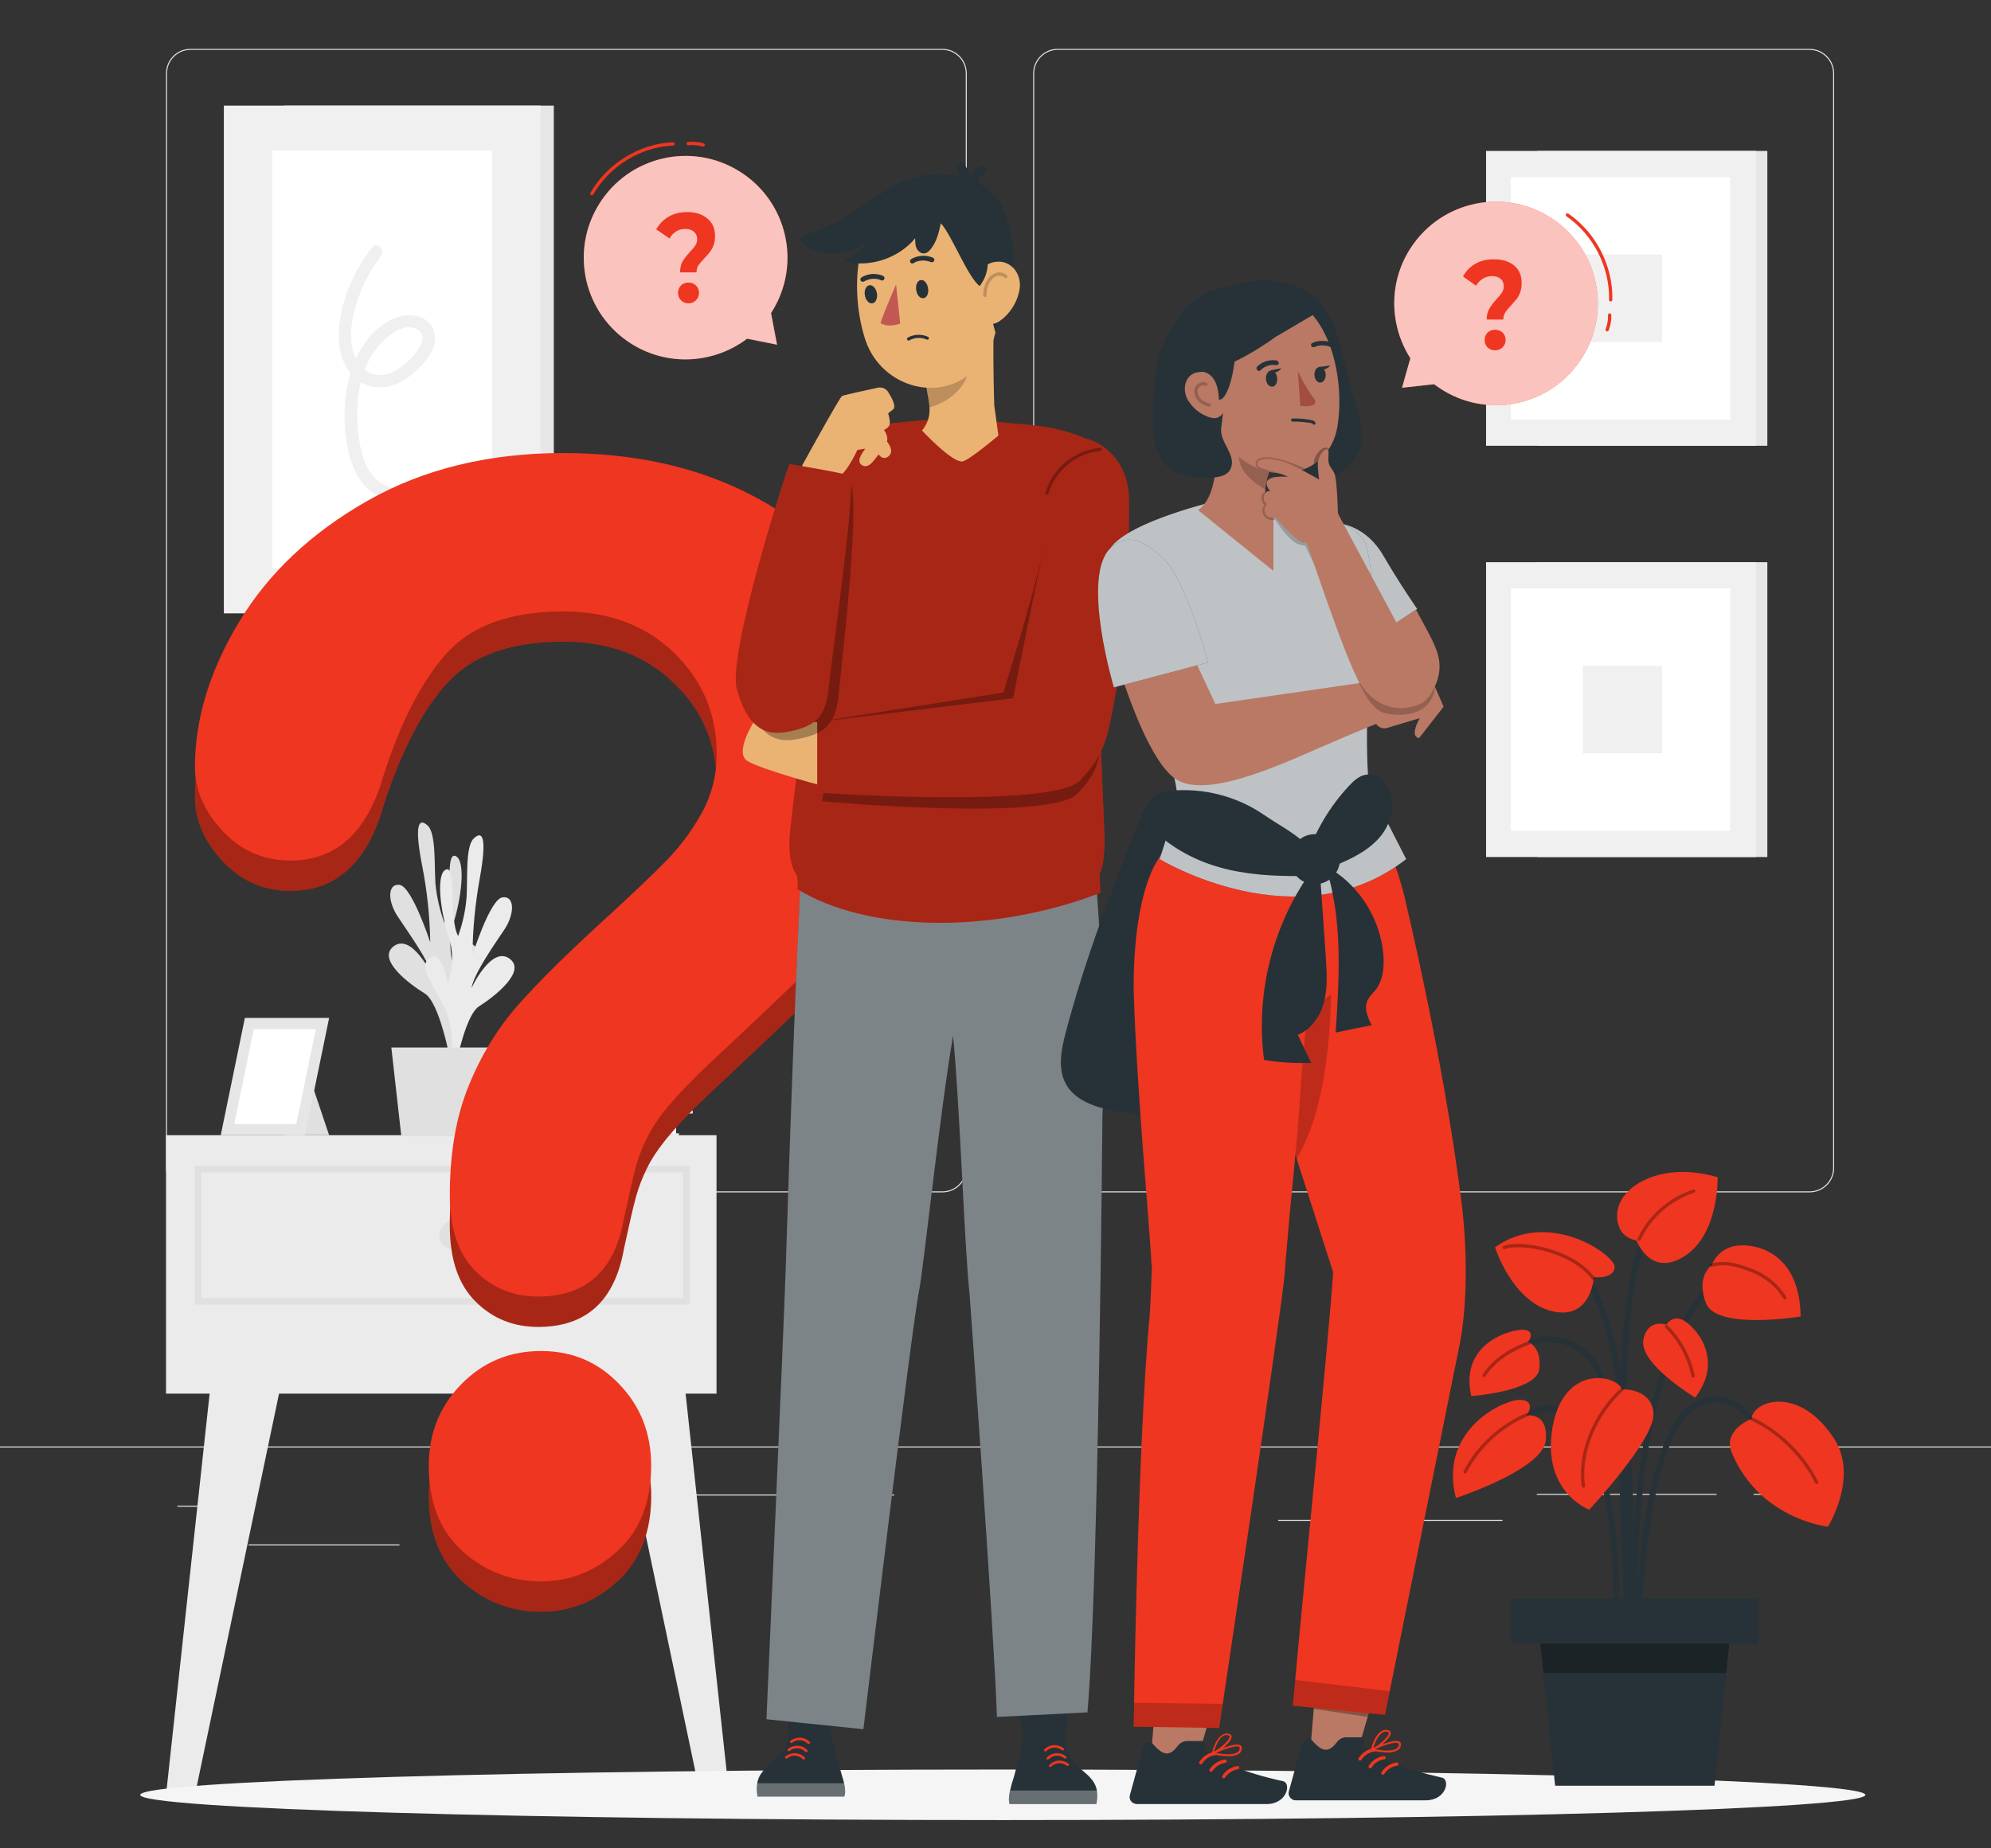 <svg width="602" height="559" viewBox="0 0 602 559" fill="none" xmlns="http://www.w3.org/2000/svg">
<rect x="0" y="0" width="602" height="559" fill="#333333" stroke="none"/>
<g clip-path="url(#clip0_457_10385)">
<path fill-rule="evenodd" clip-rule="evenodd" d="M547.147 360.615H319.746C315.72 360.615 312.386 357.346 312.386 353.258V22.197C312.386 18.11 315.72 14.777 319.746 14.777H547.147C551.236 14.777 554.57 18.11 554.57 22.197V353.258C554.57 357.346 551.236 360.615 547.147 360.615ZM319.746 15.092C315.908 15.092 312.7 18.299 312.7 22.197V353.258C312.7 357.157 315.908 360.301 319.746 360.301H547.147C551.047 360.301 554.255 357.157 554.255 353.258V22.197C554.255 18.299 551.047 15.092 547.147 15.092H319.746Z" fill="#E0E0E0"/>
<path fill-rule="evenodd" clip-rule="evenodd" d="M284.959 360.615H57.558C53.469 360.615 50.198 357.346 50.198 353.258V22.197C50.198 18.11 53.469 14.777 57.558 14.777H284.959C289.048 14.777 292.319 18.11 292.319 22.197V353.258C292.319 357.346 289.048 360.615 284.959 360.615ZM57.558 15.092C53.658 15.092 50.513 18.299 50.513 22.197V353.258C50.513 357.157 53.658 360.301 57.558 360.301H284.959C288.859 360.301 292.005 357.157 292.005 353.258V22.197C292.005 18.299 288.859 15.092 284.959 15.092H57.558Z" fill="#E0E0E0"/>
<path d="M617.726 437.769H-11.323V437.455H617.726V437.769Z" fill="#E0E0E0"/>
<path d="M53.657 455.375H73.913V455.689H53.657V455.375Z" fill="#E0E0E0"/>
<path d="M202.994 451.98H270.365V452.295H202.994V451.98Z" fill="#E0E0E0"/>
<path d="M75.171 467.07H120.777V467.385H75.171V467.07Z" fill="#E0E0E0"/>
<path d="M464.679 451.791H519.029V452.105H464.679V451.791Z" fill="#E0E0E0"/>
<path d="M530.226 451.791H538.214V452.105H530.226V451.791Z" fill="#E0E0E0"/>
<path d="M386.487 459.65H454.299V459.965H386.487V459.65Z" fill="#E0E0E0"/>
<path d="M167.452 185.496H85.928V31.944H167.452V185.496Z" fill="#E6E6E6"/>
<path d="M163.427 185.496H67.686V31.944H163.427V185.496Z" fill="#F0F0F0"/>
<path d="M148.833 45.588V171.85H82.279V45.588H148.833Z" fill="white"/>
<path d="M112.537 74.828C109.14 79.104 106.561 83.82 104.736 88.913C102.975 94.069 101.843 99.917 102.723 105.324C103.478 109.978 106.183 114.505 110.649 116.328C115.493 118.341 120.525 116.454 124.363 113.373C127.948 110.543 132.54 105.576 131.345 100.609C130.087 95.389 123.859 94.383 119.582 96.144C109.769 100.105 105.114 111.424 104.359 121.296C103.541 131.734 105.24 148.963 118.198 151.289C120.525 151.73 121.595 148.083 119.204 147.642C109.957 146.008 108.385 134.752 108.07 127.081C107.693 118.592 109.454 109.475 115.745 103.249C118.135 100.86 122.601 97.527 126.124 99.602C130.213 101.992 125.558 107.148 123.419 109.223C120.714 111.801 116.814 114.253 112.914 113.184C109.265 112.178 107.064 108.468 106.435 104.884C105.554 100.043 106.749 94.761 108.322 90.171C109.895 85.643 112.222 81.304 115.179 77.469C116.688 75.582 114.046 72.879 112.537 74.828Z" fill="#F0F0F0"/>
<path d="M534.376 134.814H464.866V45.65H534.376V134.814Z" fill="#E6E6E6"/>
<path d="M530.98 134.814H449.329V45.65H530.98V134.814Z" fill="#F0F0F0"/>
<path d="M523.116 53.572V126.89H456.814V53.572H523.116Z" fill="white"/>
<path d="M502.547 76.965V103.437H478.58V76.965H502.547Z" fill="#F0F0F0"/>
<path d="M534.376 259.191H464.866V170.027H534.376V259.191Z" fill="#E6E6E6"/>
<path d="M530.98 259.191H449.329V170.027H530.98V259.191Z" fill="#F0F0F0"/>
<path d="M523.116 177.949V251.267H456.814V177.949H523.116Z" fill="white"/>
<path d="M502.547 201.342V227.814H478.58V201.342H502.547Z" fill="#F0F0F0"/>
<path d="M216.645 421.484H50.198V343.324H216.645V421.484Z" fill="#EBEBEB"/>
<path d="M63.786 417.773L50.198 542.841H58.942L85.111 417.962L63.786 417.773Z" fill="#EBEBEB"/>
<path d="M206.895 417.773L220.482 542.841H211.738L185.507 417.962L206.895 417.773Z" fill="#EBEBEB"/>
<path d="M92.219 321.631L99.516 343.324H85.991L92.219 321.631Z" fill="#E0E0E0"/>
<path d="M66.742 343.323H92.219L99.516 307.859H74.039L66.742 343.323Z" fill="#E6E6E6"/>
<path d="M89.577 339.927L95.49 311.254H76.744L70.831 339.927H89.577Z" fill="white"/>
<path d="M138.58 320.058C135.875 313.519 136.127 306.162 139.209 299.874C144.556 289.939 146.128 287.486 142.543 285.411C138.957 283.336 137.573 293.397 137.573 293.397C135.875 288.87 135.749 283.902 137.07 279.249C139.461 271.955 140.97 260.134 137.699 258.876C134.428 257.619 137.07 273.653 134.365 279.123C132.981 275.288 132.038 271.263 131.66 267.176C131.283 261.328 131.849 252.085 129.333 249.696C126.754 247.306 125.118 248.941 127.634 261.769C129.144 269.44 129.962 277.174 130.088 284.971C130.088 284.971 124.552 268.119 120.841 267.616C117.129 267.113 117.129 272.584 120.337 277.3C123.483 282.079 129.647 290.567 130.654 294.906C130.654 294.906 124.552 282.204 119.142 286.103C113.67 290.064 123.86 297.673 128.389 300.44C132.981 303.206 136.127 320.624 136.127 320.624L138.58 320.058Z" fill="#E0E0E0"/>
<path d="M134.869 324.082C137.511 317.543 137.133 310.186 133.988 303.898C128.515 293.963 126.943 291.573 130.339 289.498C133.736 287.423 135.372 297.484 135.372 297.484C137.007 292.894 137.133 287.926 135.686 283.273C133.233 276.042 131.66 264.221 134.869 262.963C138.077 261.642 135.623 277.677 138.517 283.084C139.901 279.249 140.782 275.224 141.096 271.137C141.411 265.29 140.719 255.983 143.235 253.594C145.751 251.142 147.387 252.776 145.059 265.667C143.675 273.338 142.92 281.072 142.857 288.869C142.857 288.869 148.141 271.955 151.916 271.389C155.627 270.823 155.69 276.293 152.545 281.072C149.337 285.851 143.361 294.34 142.543 298.867C142.543 298.867 148.456 286.04 153.992 289.875C159.464 293.711 149.337 301.508 144.87 304.338C140.341 307.167 137.385 324.585 137.385 324.585L134.869 324.082Z" fill="#EBEBEB"/>
<path d="M155.816 316.789H118.324L121.344 343.639H152.796L155.816 316.789Z" fill="#E0E0E0"/>
<path d="M204.379 337.601V342.757H205.259V343.637H166.321C164.434 343.637 162.861 342.065 162.861 340.179C162.861 338.293 164.434 336.721 166.321 336.721H205.259V337.601H204.379Z" fill="#E0E0E0"/>
<path opacity="0.3" d="M204.378 337.601V342.757H205.258V343.637H185.569C183.682 343.637 182.109 342.065 182.109 340.179C182.109 338.293 183.682 336.721 185.569 336.721H205.258V337.601H204.378Z" fill="white"/>
<path d="M204.378 337.602V342.758H185.569C184.122 342.821 182.927 341.689 182.927 340.242C182.927 340.201 182.927 340.18 182.927 340.18C182.864 338.733 184.059 337.602 185.443 337.602C185.485 337.602 185.506 337.602 185.506 337.602H204.378Z" fill="white"/>
<path d="M208.592 330.685V335.904H209.41V336.721H170.472C168.585 336.721 167.075 335.212 167.075 333.326C167.075 331.376 168.585 329.867 170.472 329.867H209.41V330.685H208.592Z" fill="#E0E0E0"/>
<path d="M208.593 330.685V335.904H209.41V336.721H189.784C187.834 336.721 186.324 335.212 186.324 333.326C186.324 331.376 187.834 329.867 189.784 329.867H209.41V330.685H208.593Z" fill="#E6E6E6"/>
<path d="M208.593 330.686V335.905H189.785C188.338 335.905 187.143 334.71 187.143 333.326C187.143 331.88 188.275 330.686 189.722 330.686C189.722 330.686 189.743 330.686 189.785 330.686H208.593Z" fill="white"/>
<path d="M203.309 323.832V328.988H204.127V329.868H165.252C163.302 329.868 161.792 328.296 161.792 326.41C161.792 324.523 163.302 322.951 165.252 322.951H204.127V323.832H203.309Z" fill="#E0E0E0"/>
<path d="M203.309 323.832V328.988H204.126V329.868H184.563C182.676 329.868 181.166 328.296 181.166 326.41C181.166 324.523 182.676 322.951 184.563 322.951H204.252V323.832H203.309Z" fill="#E6E6E6"/>
<path d="M203.309 323.83V328.986H184.563C183.117 329.049 181.921 327.917 181.921 326.471C181.921 326.471 181.921 326.45 181.921 326.408C181.859 325.025 182.991 323.83 184.438 323.83C184.48 323.83 184.522 323.83 184.563 323.83H203.309Z" fill="white"/>
<path d="M207.586 393.564H59.886V353.572H207.586V393.564Z" stroke="#E0E0E0" stroke-width="2" stroke-miterlimit="10"/>
<path d="M141.347 373.569C141.347 375.958 139.46 377.845 137.07 377.845C134.679 377.845 132.792 375.958 132.792 373.569C132.792 371.242 134.679 369.293 137.07 369.293C139.46 369.293 141.347 371.242 141.347 373.569Z" fill="#E0E0E0"/>
<path d="M564.005 542.839C564.005 547.052 447.253 550.448 303.201 550.448C159.149 550.448 42.398 547.052 42.398 542.839C42.398 538.563 159.149 535.168 303.201 535.168C447.253 535.168 564.005 538.563 564.005 542.839Z" fill="#F5F5F5"/>
<path d="M163.616 487.444C154.516 487.444 146.569 484.384 139.775 478.264C133.023 472.101 129.647 463.508 129.647 452.483C129.647 442.716 132.919 434.478 139.461 427.771C146.003 421.106 154.055 417.773 163.616 417.773C173.01 417.773 180.894 421.106 187.268 427.771C193.685 434.478 196.893 442.716 196.893 452.483C196.893 463.34 193.538 471.892 186.828 478.138C180.118 484.342 172.381 487.444 163.616 487.444Z" fill="#EF3620"/>
<path d="M58.942 241.081C58.942 226.702 63.367 212.135 72.215 197.379C81.064 182.624 93.98 170.404 110.965 160.721C127.949 151.037 147.743 146.195 170.347 146.195C191.399 146.195 209.977 150.241 226.081 158.331C242.184 166.422 254.619 177.426 263.383 191.343C272.19 205.26 276.593 220.393 276.593 236.742C276.593 249.611 274.077 260.888 269.045 270.571C264.054 280.255 258.12 288.618 251.243 295.66C244.323 302.661 231.952 314.482 214.129 331.124C209.18 335.819 205.217 339.948 202.24 343.512C199.262 347.075 197.061 350.324 195.635 353.258C194.167 356.234 193.035 359.19 192.238 362.124C191.441 365.058 190.246 370.235 188.652 377.655C185.884 393.417 177.246 401.298 162.735 401.298C155.187 401.298 148.854 398.72 143.738 393.564C138.58 388.408 136.001 380.757 136.001 370.613C136.001 357.911 137.888 346.907 141.662 337.601C145.437 328.295 150.427 320.12 156.634 313.078C162.882 306.077 171.312 297.735 181.921 288.052C191.189 279.542 197.899 273.149 202.051 268.874C206.161 264.556 209.642 259.735 212.493 254.411C215.303 249.129 216.708 243.386 216.708 237.182C216.708 225.067 212.388 214.86 203.749 206.56C195.152 198.218 184.018 194.047 170.347 194.047C154.411 194.047 142.669 198.26 135.12 206.686C127.572 215.069 121.176 227.436 115.934 243.785C111.028 260.888 101.676 269.439 87.879 269.439C79.743 269.439 72.886 266.442 67.309 260.448C61.731 254.495 58.942 248.039 58.942 241.081Z" fill="#EF3620"/>
<g opacity="0.3">
<path d="M163.616 487.444C154.516 487.444 146.569 484.384 139.775 478.264C133.023 472.101 129.647 463.508 129.647 452.483C129.647 442.716 132.919 434.478 139.461 427.771C146.003 421.106 154.055 417.773 163.616 417.773C173.01 417.773 180.894 421.106 187.268 427.771C193.685 434.478 196.893 442.716 196.893 452.483C196.893 463.34 193.538 471.892 186.828 478.138C180.118 484.342 172.381 487.444 163.616 487.444Z" fill="black"/>
<path d="M58.942 241.081C58.942 226.702 63.367 212.135 72.215 197.379C81.064 182.624 93.98 170.404 110.965 160.721C127.949 151.037 147.743 146.195 170.347 146.195C191.399 146.195 209.977 150.241 226.081 158.331C242.184 166.422 254.619 177.426 263.383 191.343C272.19 205.26 276.593 220.393 276.593 236.742C276.593 249.611 274.077 260.888 269.045 270.571C264.054 280.255 258.12 288.618 251.243 295.66C244.323 302.661 231.952 314.482 214.129 331.124C209.18 335.819 205.217 339.948 202.24 343.512C199.262 347.075 197.061 350.324 195.635 353.258C194.167 356.234 193.035 359.19 192.238 362.124C191.441 365.058 190.246 370.235 188.652 377.655C185.884 393.417 177.246 401.298 162.735 401.298C155.187 401.298 148.854 398.72 143.738 393.564C138.58 388.408 136.001 380.757 136.001 370.613C136.001 357.911 137.888 346.907 141.662 337.601C145.437 328.295 150.427 320.12 156.634 313.078C162.882 306.077 171.312 297.735 181.921 288.052C191.189 279.542 197.899 273.149 202.051 268.874C206.161 264.556 209.642 259.735 212.493 254.411C215.303 249.129 216.708 243.386 216.708 237.182C216.708 225.067 212.388 214.86 203.749 206.56C195.152 198.218 184.018 194.047 170.347 194.047C154.411 194.047 142.669 198.26 135.12 206.686C127.572 215.069 121.176 227.436 115.934 243.785C111.028 260.888 101.676 269.439 87.879 269.439C79.743 269.439 72.886 266.442 67.309 260.448C61.731 254.495 58.942 248.039 58.942 241.081Z" fill="black"/>
</g>
<path d="M163.616 478.264C154.516 478.264 146.569 475.204 139.775 469.084C133.023 462.964 129.647 454.37 129.647 443.303C129.647 433.536 132.919 425.32 139.461 418.654C146.003 411.947 154.055 408.594 163.616 408.594C173.01 408.594 180.894 411.947 187.268 418.654C193.685 425.32 196.893 433.536 196.893 443.303C196.893 454.202 193.538 462.754 186.828 468.958C180.118 475.162 172.381 478.264 163.616 478.264Z" fill="#EF3620"/>
<path d="M58.942 231.901C58.942 217.523 63.367 202.955 72.215 188.2C81.064 173.444 93.98 161.224 110.965 151.541C127.949 141.857 147.743 137.016 170.347 137.016C191.399 137.016 209.977 141.061 226.081 149.151C242.184 157.284 254.619 168.309 263.383 182.226C272.19 196.143 276.593 211.256 276.593 227.562C276.593 240.432 274.077 251.708 269.045 261.392C264.054 271.075 258.12 279.438 251.243 286.481C244.323 293.523 231.952 305.365 214.129 322.008C209.18 326.703 205.217 330.811 202.24 334.332C199.262 337.895 197.061 341.165 195.635 344.141C194.167 347.076 193.035 350.01 192.238 352.944C191.441 355.921 190.246 361.119 188.652 368.538C185.884 384.258 177.246 392.118 162.735 392.118C155.187 392.118 148.854 389.54 143.738 384.384C138.58 379.27 136.001 371.641 136.001 361.496C136.001 348.794 137.888 337.79 141.662 328.484C145.437 319.178 150.427 311.004 156.634 303.961C162.882 296.919 171.312 288.556 181.921 278.872C191.189 270.404 197.899 264.012 202.051 259.694C206.161 255.376 209.642 250.576 212.493 245.294C215.303 240.012 216.708 234.269 216.708 228.065C216.708 215.951 212.388 205.722 203.749 197.38C195.152 189.08 184.018 184.93 170.347 184.93C154.411 184.93 142.669 189.122 135.12 197.506C127.572 205.89 121.176 218.256 115.934 234.605C111.028 251.708 101.676 260.26 87.879 260.26C79.743 260.26 72.886 257.283 67.309 251.331C61.731 245.336 58.942 238.86 58.942 231.901Z" fill="#EF3620"/>
<path d="M470.591 67.03C456.941 56.906 437.629 59.799 427.564 73.507C419.764 84.07 419.764 97.904 426.432 108.342L423.916 117.271L433.666 116.202C433.792 116.328 433.918 116.453 434.044 116.516C447.694 126.64 467.006 123.747 477.071 110.04C487.198 96.395 484.305 77.091 470.591 67.03Z" fill="#EF3620"/>
<path opacity="0.7" d="M470.591 67.03C456.941 56.906 437.629 59.799 427.564 73.507C419.764 84.07 419.764 97.904 426.432 108.342L423.916 117.271L433.666 116.202C433.792 116.328 433.918 116.453 434.044 116.516C447.694 126.64 467.006 123.747 477.071 110.04C487.198 96.395 484.305 77.091 470.591 67.03Z" fill="white"/>
<path d="M473.926 65.018C482.166 70.677 487.262 80.675 487.01 90.672" stroke="#EF3620" stroke-linecap="round" stroke-linejoin="round"/>
<path d="M486.695 95.264C486.758 96.773 486.507 98.282 485.94 99.728" stroke="#EF3620" stroke-linecap="round" stroke-linejoin="round"/>
<path d="M450.336 93.315C450.839 92.434 451.594 91.449 452.6 90.359C453.313 89.605 453.837 88.955 454.173 88.41C454.508 87.865 454.676 87.257 454.676 86.587C454.676 85.622 454.362 84.868 453.732 84.323C453.061 83.778 452.202 83.505 451.153 83.505C450.105 83.505 449.182 83.757 448.386 84.26C447.547 84.763 446.855 85.476 446.31 86.398L442.347 83.631C443.269 81.954 444.506 80.676 446.058 79.796C447.652 78.873 449.539 78.412 451.719 78.412C454.236 78.412 456.27 79.041 457.821 80.299C459.331 81.556 460.086 83.317 460.086 85.58C460.086 86.67 459.939 87.614 459.646 88.41C459.352 89.207 458.996 89.877 458.576 90.422C458.115 90.967 457.549 91.617 456.878 92.371C456.081 93.21 455.494 93.922 455.116 94.509C454.739 95.096 454.55 95.809 454.55 96.647H449.518C449.518 95.306 449.79 94.195 450.336 93.315ZM449.769 105.073C449.182 104.444 448.889 103.69 448.889 102.809C448.889 101.929 449.182 101.196 449.769 100.609C450.357 100.022 451.111 99.728 452.034 99.728C452.957 99.728 453.732 100.022 454.362 100.609C454.949 101.196 455.242 101.929 455.242 102.809C455.242 103.69 454.928 104.444 454.299 105.073C453.712 105.66 452.957 105.953 452.034 105.953C451.153 105.953 450.399 105.66 449.769 105.073Z" fill="#EF3620"/>
<path d="M181.166 61.685C172.171 76.084 176.574 95.074 191.042 104.066C202.176 110.982 216.015 109.913 225.891 102.431L234.95 104.254L233.126 94.634C233.251 94.508 233.377 94.382 233.44 94.194C242.435 79.794 238.032 60.804 223.564 51.813C209.159 42.821 190.161 47.222 181.166 61.685Z" fill="#EF3620"/>
<path opacity="0.7" d="M181.166 61.685C172.171 76.084 176.574 95.074 191.042 104.066C202.176 110.982 216.015 109.913 225.891 102.431L234.95 104.254L233.126 94.634C233.251 94.508 233.377 94.382 233.44 94.194C242.435 79.794 238.032 60.804 223.564 51.813C209.159 42.821 190.161 47.222 181.166 61.685Z" fill="white"/>
<path d="M178.965 58.542C183.934 49.864 193.496 43.954 203.498 43.514" stroke="#EF3620" stroke-linecap="round" stroke-linejoin="round"/>
<path d="M208.09 43.45C209.6 43.261 211.109 43.387 212.619 43.827" stroke="#EF3620" stroke-linecap="round" stroke-linejoin="round"/>
<path d="M206.391 79.039C206.936 78.159 207.691 77.195 208.656 76.147C209.411 75.35 209.956 74.68 210.291 74.135C210.627 73.632 210.795 73.045 210.795 72.374C210.795 71.41 210.48 70.655 209.851 70.11C209.18 69.523 208.299 69.23 207.209 69.23C206.203 69.23 205.28 69.481 204.441 69.984C203.644 70.488 202.973 71.2 202.428 72.122L198.402 69.356C199.367 67.721 200.625 66.442 202.177 65.52C203.77 64.598 205.636 64.137 207.775 64.137C210.333 64.137 212.367 64.787 213.877 66.086C215.429 67.344 216.204 69.104 216.204 71.368C216.204 72.416 216.058 73.338 215.764 74.135C215.471 74.931 215.093 75.623 214.632 76.21C214.212 76.755 213.667 77.383 212.996 78.096C212.158 78.976 211.549 79.689 211.172 80.234C210.795 80.821 210.606 81.533 210.606 82.372H205.636C205.636 81.03 205.888 79.919 206.391 79.039ZM205.888 90.798C205.301 90.211 205.007 89.477 205.007 88.597C205.007 87.717 205.301 86.962 205.888 86.333C206.475 85.746 207.23 85.453 208.153 85.453C209.075 85.453 209.83 85.746 210.417 86.333C211.046 86.962 211.361 87.717 211.361 88.597C211.361 89.477 211.046 90.211 210.417 90.798C209.83 91.427 209.075 91.741 208.153 91.741C207.23 91.741 206.475 91.427 205.888 90.798Z" fill="#EF3620"/>
<path d="M493.363 492.033C493.3 491.341 490.973 421.796 479.65 410.792C468.642 400.103 455.998 410.415 455.495 410.855L454.362 409.472C454.488 409.346 468.768 397.713 480.908 409.535C492.734 421.042 494.999 489.078 495.125 491.97L493.363 492.033Z" fill="#263238"/>
<path d="M494.307 505.678C494.244 504.86 486.57 422.237 516.764 387.59L518.085 388.722C488.394 422.802 496.005 504.672 496.068 505.489L494.307 505.678Z" fill="#263238"/>
<path d="M493.174 496.937L491.413 496.811C491.476 495.868 497.326 402.869 475.184 382.496L476.379 381.238C499.15 402.177 493.426 493.101 493.174 496.937Z" fill="#263238"/>
<path d="M496.068 496.874H494.307C494.307 494.296 495.062 434.057 512.172 424.248C515.946 422.047 519.72 421.67 523.243 423.179C533.622 427.455 538.718 445.879 538.969 446.633L537.208 447.136C537.208 446.948 532.113 428.775 522.551 424.814C519.532 423.556 516.323 423.871 513.052 425.757C496.823 435.063 496.068 496.245 496.068 496.874Z" fill="#263238"/>
<path d="M489.4 496.936L487.639 496.81C487.702 496.37 490.218 449.21 477.511 432.61C474.429 428.586 471.095 426.636 467.509 426.888C459.206 427.517 452.223 439.715 452.161 439.841L450.588 438.961C450.902 438.395 458.136 425.819 467.384 425.127C471.535 424.876 475.435 427.014 478.895 431.541C492.042 448.644 489.526 494.987 489.4 496.936Z" fill="#263238"/>
<path d="M492.231 503.351C491.853 498.76 483.864 391.11 497.892 372.184L499.339 373.19C485.689 391.676 493.866 502.093 493.992 503.225L492.231 503.351Z" fill="#263238"/>
<path d="M529.597 429.091C529.597 429.091 520.664 432.423 523.684 439.529C532.239 459.587 552.683 461.725 552.683 461.725C552.683 461.725 562.245 446.571 554.381 434.813C543.562 418.59 529.849 423.872 529.597 429.091Z" fill="#EF3620"/>
<path d="M490.47 420.162C490.47 420.162 499.403 419.785 499.969 427.456C500.472 435.19 480.531 456.569 480.531 456.569C480.531 456.569 466.315 451.413 469.334 432.172C472.416 412.868 488.268 415.383 490.47 420.162Z" fill="#EF3620"/>
<path d="M494.81 375.14C494.81 375.14 491.036 374.7 489.652 371.304C485.437 361.18 499.906 350.302 519.343 356.024C519.343 356.024 519.846 373.128 509.404 379.856C498.962 386.584 494.81 375.14 494.81 375.14Z" fill="#EF3620"/>
<path d="M461.596 428.084C461.596 428.084 464.679 423.809 459.961 423.368C455.243 422.928 434.799 432.109 440.209 453.048C440.209 453.048 466.44 444.496 467.383 435.693C468.264 426.953 461.596 428.084 461.596 428.084Z" fill="#EF3620"/>
<path d="M517.581 382.622C517.581 382.622 518.777 378.723 523.243 377.151C527.646 375.517 544.19 376.523 544.442 398.153C544.442 398.153 519.028 402.366 515.82 394.129C512.675 385.892 517.581 382.622 517.581 382.622Z" fill="#EF3620"/>
<path d="M503.868 400.606C503.868 400.606 505.566 397.65 508.838 399.222C512.109 400.794 521.733 410.729 512.549 422.677C512.549 422.677 495.502 412.427 496.886 405.196C498.144 398.594 503.868 400.606 503.868 400.606Z" fill="#EF3620"/>
<path d="M462.037 405.826C462.037 405.826 464.49 402.619 460.905 402.179C457.256 401.801 441.09 406.077 444.864 422.237C444.864 422.237 464.553 420.791 465.434 414.063C466.252 407.335 462.037 405.826 462.037 405.826Z" fill="#EF3620"/>
<path d="M518.399 540.072H470.214L464.993 490.271H523.621L518.399 540.072Z" fill="#263238"/>
<path d="M531.672 497.063H456.941V483.418H531.672V497.063Z" fill="#263238"/>
<path opacity="0.3" d="M478.769 449.464C477.259 438.963 482.606 427.268 490.469 420.162" stroke="black" stroke-linecap="round" stroke-linejoin="round"/>
<path opacity="0.3" d="M503.868 401.172C507.957 405.259 510.788 410.541 511.92 416.137" stroke="black" stroke-linecap="round" stroke-linejoin="round"/>
<path opacity="0.3" d="M529.597 429.09C537.711 432.737 545.386 440.345 549.286 448.331" stroke="black" stroke-linecap="round" stroke-linejoin="round"/>
<path opacity="0.3" d="M517.582 382.622C521.797 381.427 525.571 382.685 529.723 384.257C533.811 385.829 537.334 388.722 539.662 392.431" stroke="black" stroke-linecap="round" stroke-linejoin="round"/>
<path d="M481.915 386.269C481.915 386.269 487.891 386.96 488.205 383.313C488.583 379.666 468.516 365.456 452.035 377.214C452.035 377.214 457.13 393.5 469.145 396.518C481.223 399.473 481.915 386.269 481.915 386.269Z" fill="#EF3620"/>
<path opacity="0.3" d="M481.726 386.585C475.436 378.159 460.024 375.392 454.803 377.278" stroke="black" stroke-linecap="round" stroke-linejoin="round"/>
<path opacity="0.3" d="M462.225 406.139C457.067 408.025 451.657 411.295 448.764 415.948" stroke="black" stroke-linecap="round" stroke-linejoin="round"/>
<path opacity="0.3" d="M442.977 445.124C447.002 437.39 453.733 431.228 461.722 427.832" stroke="black" stroke-linecap="round" stroke-linejoin="round"/>
<path opacity="0.3" d="M495.628 374.762C498.773 367.908 504.938 362.563 512.109 360.236" stroke="black" stroke-linecap="round" stroke-linejoin="round"/>
<path opacity="0.3" d="M465.748 497.062L466.692 505.991H521.922L522.866 497.062H465.748Z" fill="black"/>
<path d="M304.9 492.914L309.807 528.881L321.57 529.447L325.344 494.8L304.9 492.914Z" fill="#263238"/>
<path d="M331.509 545.606H305.278C305.278 545.606 304.712 544.474 305.403 541.519C305.487 541.1 305.613 540.597 305.781 540.01C305.781 540.01 305.781 539.989 305.781 539.947C306.033 539.13 306.347 538.123 306.662 537.055C307.857 532.653 309.241 526.931 309.241 526.931C309.241 526.931 313.644 517.625 318.739 519.951C323.206 521.963 322.136 527.811 322.136 527.811C322.136 527.811 322.577 531.27 325.973 534.288C328.049 536.174 330.188 537.62 331.195 539.947C331.362 540.366 331.509 540.827 331.635 541.33C331.635 541.414 331.635 541.477 331.635 541.519C331.824 542.651 331.824 543.971 331.509 545.606Z" fill="#263238"/>
<path opacity="0.3" d="M305.403 541.519C304.712 544.475 305.278 545.606 305.278 545.606H331.509C331.824 543.972 331.824 542.651 331.635 541.519H305.403Z" fill="white"/>
<path d="M321.067 529.322C319.62 528.19 317.67 528.316 316.349 529.574C315.971 529.951 315.405 529.385 315.783 529.071C317.481 527.436 319.809 527.373 321.633 528.756C322.01 529.071 321.444 529.636 321.067 529.322Z" fill="#EF3620"/>
<path d="M321.822 531.774C320.375 530.579 318.425 530.767 317.104 532.025C316.726 532.402 316.16 531.836 316.538 531.522C318.173 529.887 320.563 529.824 322.388 531.208C322.765 531.522 322.199 532.088 321.822 531.774Z" fill="#EF3620"/>
<path d="M322.576 534.037C321.067 532.842 319.179 533.03 317.796 534.288C317.481 534.665 316.915 534.099 317.292 533.785C318.928 532.15 321.318 532.024 323.142 533.471C323.52 533.785 322.954 534.288 322.576 534.037Z" fill="#EF3620"/>
<path d="M255.708 490.65L250.801 526.618L239.038 527.246L235.264 492.537L255.708 490.65Z" fill="#263238"/>
<path d="M229.037 543.343H255.268C255.268 543.343 255.897 542.211 255.205 539.318C255.121 538.857 254.995 538.354 254.828 537.809C254.828 537.767 254.807 537.725 254.765 537.684C254.576 536.866 254.261 535.923 253.947 534.791C252.752 530.452 251.368 524.668 251.368 524.668C251.368 524.668 246.964 515.361 241.869 517.688C237.403 519.7 238.472 525.611 238.472 525.611C238.472 525.611 238.032 529.006 234.635 532.024C232.496 533.911 230.42 535.357 229.414 537.684C229.246 538.145 229.099 538.627 228.974 539.13C228.974 539.172 228.974 539.235 228.974 539.318C228.722 540.387 228.785 541.708 229.037 543.343Z" fill="#263238"/>
<path opacity="0.3" d="M255.205 539.318C255.897 542.211 255.268 543.343 255.268 543.343H229.037C228.785 541.708 228.722 540.387 228.974 539.318H255.205Z" fill="white"/>
<path d="M239.542 527.059C240.988 525.927 242.938 526.053 244.259 527.373C244.637 527.687 245.14 527.122 244.826 526.807C243.127 525.172 240.8 525.109 238.975 526.493C238.598 526.807 239.101 527.373 239.542 527.059Z" fill="#EF3620"/>
<path d="M238.787 529.51C240.234 528.378 242.184 528.504 243.505 529.824C243.883 530.139 244.449 529.573 244.071 529.258C242.436 527.623 240.045 527.561 238.221 528.944C237.844 529.258 238.41 529.824 238.787 529.51Z" fill="#EF3620"/>
<path d="M238.032 531.774C239.479 530.579 241.429 530.767 242.75 532.025C243.128 532.402 243.694 531.836 243.316 531.522C241.681 529.887 239.291 529.824 237.466 531.208C237.089 531.522 237.655 532.088 238.032 531.774Z" fill="#EF3620"/>
<path d="M330.629 256.8L276.027 260.007L242.688 254.285C242.688 254.285 240.423 292.39 237.592 382.874C236.963 402.618 231.742 519.952 231.742 519.952L261.056 522.97C261.056 522.97 275.65 401.235 277.852 390.608C279.173 384.257 284.205 336.217 288.168 313.266C290.118 332.445 291.691 378.598 293.137 391.048C293.137 391.048 300.434 490.901 301.441 519.26L328.804 517.877C332.201 479.017 333.334 337.286 333.334 337.286C335.221 307.607 330.629 256.8 330.629 256.8Z" fill="#263238"/>
<path opacity="0.4" d="M330.629 256.8L276.027 260.007L242.688 254.285C242.688 254.285 240.423 292.39 237.592 382.874C236.963 402.618 231.742 519.952 231.742 519.952L261.056 522.97C261.056 522.97 275.65 401.235 277.852 390.608C279.173 384.257 284.205 336.217 288.168 313.266C290.118 332.445 291.691 378.598 293.137 391.048C293.137 391.048 300.434 490.901 301.441 519.26L328.804 517.877C332.201 479.017 333.334 337.286 333.334 337.286C335.221 307.607 330.629 256.8 330.629 256.8Z" fill="white"/>
<path d="M264.515 128.59C269.548 128.276 282.569 125.572 301.315 127.584C311.065 128.653 318.991 128.402 328.993 132.992L333.963 252.903C334.025 262.838 332.453 264.222 332.453 264.222C332.453 264.222 332.704 269.818 332.767 270.006C299.868 282.708 261.936 281.891 240.989 268.812C241.492 268.938 240.989 264.787 240.989 264.787C240.989 264.787 237.844 261.581 238.913 251.394C242.562 217.376 250.425 162.608 256.023 132.049C256.212 131.294 263.761 128.653 264.515 128.59Z" fill="#EF3620"/>
<path opacity="0.3" d="M264.515 128.59C269.548 128.276 282.569 125.572 301.315 127.584C311.065 128.653 318.991 128.402 328.993 132.992L333.963 252.903C334.025 262.838 332.453 264.222 332.453 264.222C332.453 264.222 332.704 269.818 332.767 270.006C299.868 282.708 261.936 281.891 240.989 268.812C241.492 268.938 240.989 264.787 240.989 264.787C240.989 264.787 237.844 261.581 238.913 251.394C242.562 217.376 250.425 162.608 256.023 132.049C256.212 131.294 263.761 128.653 264.515 128.59Z" fill="black"/>
<path opacity="0.3" d="M325.407 139.531C324.086 139.531 318.865 151.793 315.468 166.632C312.072 181.472 303.391 209.453 303.391 209.453L251.557 217.628L248.601 242.339C248.601 242.339 317.733 248.627 325.785 240.013C333.837 231.336 331.635 229.638 334.592 214.232C337.171 200.525 338.555 166.066 338.177 156.886C337.548 143.807 327.232 139.594 325.407 139.531Z" fill="black"/>
<path d="M228.345 217.627C228.345 217.627 221.677 227.688 226.08 230.203C230.546 232.781 247.153 237.245 247.153 237.245V218.381L228.345 217.627Z" fill="#EBB373"/>
<path d="M328.552 132.803C327.294 132.803 320.06 146.133 316.726 160.973C313.329 175.812 306.347 211.214 306.347 211.214L247.153 218.382V239.698C247.153 239.698 318.55 244.603 326.602 235.988C334.654 227.311 334.843 222.909 337.736 207.504C340.316 193.796 341.699 159.275 341.322 150.158C340.756 137.079 330.377 132.803 328.552 132.803Z" fill="#EF3620"/>
<path opacity="0.3" d="M328.552 132.803C327.294 132.803 320.06 146.133 316.726 160.973C313.329 175.812 306.347 211.214 306.347 211.214L247.153 218.382V239.698C247.153 239.698 318.55 244.603 326.602 235.988C334.654 227.311 334.843 222.909 337.736 207.504C340.316 193.796 341.699 159.275 341.322 150.158C340.756 137.079 330.377 132.803 328.552 132.803Z" fill="black"/>
<g opacity="0.3">
<path d="M316.977 149.341C318.99 142.361 325.47 136.954 332.704 136.388C333.333 136.325 333.333 135.382 332.704 135.444C325.029 136.073 318.173 141.67 316.097 149.089C315.908 149.655 316.789 149.907 316.977 149.341Z" fill="black"/>
</g>
<path d="M268.542 125.006C268.542 125.006 269.485 127.898 268.793 128.841C268.101 129.785 267.284 129.973 267.284 129.973C267.284 129.973 268.73 132.111 268.164 133.495C268.164 133.495 270.303 135.947 269.045 137.582C267.724 139.217 266.277 138.336 265.837 137.582C265.396 136.89 263.446 141.92 260.93 140.852C258.477 139.72 260.867 136.827 261.622 135.695L259.232 136.073C259.232 136.073 255.646 143.995 253.004 144.373C250.362 144.687 243.191 143.933 242.499 140.852C242.499 140.852 253.822 120.227 254.577 119.787C255.143 119.472 261.811 118.026 265.333 117.272C266.592 116.957 267.976 117.523 268.605 118.655C269.737 120.416 271.058 123.057 270.051 123.811C268.542 125.006 268.542 125.006 268.542 125.006Z" fill="#EBB373"/>
<path opacity="0.3" d="M241.68 142.549C241.051 143.429 222.683 200.272 225.765 210.773C228.785 221.211 233.377 225.047 241.051 223.538C248.663 222.092 252.626 219.765 253.569 210.144C254.45 200.524 260.929 147.202 256.463 144.435C254.324 143.115 241.68 142.549 241.68 142.549Z" fill="black"/>
<path d="M238.724 140.348C238.095 141.228 219.727 198.008 222.809 208.509C225.829 219.01 230.421 222.783 238.032 221.337C245.707 219.89 249.67 217.564 250.55 207.943C251.494 198.323 259.294 144.875 256.904 143.869C254.576 142.926 238.724 140.348 238.724 140.348Z" fill="#EF3620"/>
<path opacity="0.3" d="M238.724 140.348C238.095 141.228 219.727 198.008 222.809 208.509C225.829 219.01 230.421 222.783 238.032 221.337C245.707 219.89 249.67 217.564 250.55 207.943C251.494 198.323 259.294 144.875 256.904 143.869C254.576 142.926 238.724 140.348 238.724 140.348Z" fill="black"/>
<path d="M301.881 131.733C301.881 131.733 293.326 138.964 291.124 139.53C288.105 140.222 278.795 130.224 278.795 130.224C282.506 125.445 280.745 121.798 279.927 116.265L303.391 93.565C303.391 93.565 300.937 93.502 300.937 93.565C300.308 95.577 300.183 107.524 300.623 122.615L301.881 131.733Z" fill="#EBB373"/>
<g opacity="0.2">
<path d="M291.815 115.133C289.865 118.968 285.525 121.987 281.122 123.181C281.059 122.741 280.933 122.175 280.87 121.798C280.807 121.169 280.555 120.226 280.43 119.534C280.241 118.78 280.052 117.899 279.801 117.082C279.675 116.768 279.612 116.83 279.486 116.516L279.234 115.887L291.438 108.027C292.696 108.53 293.388 112.052 291.815 115.133Z" fill="black"/>
</g>
<path d="M301.692 77.971C301.314 62.817 285.588 52.756 271.623 59.925C257.407 67.156 257.281 89.667 261.684 102.871C266.591 117.522 285.714 122.804 296.156 110.228C303.076 101.865 302.069 93.062 301.692 77.971Z" fill="#EBB373"/>
<path d="M280.619 87.151C280.87 88.723 280.241 90.043 279.235 90.169C278.228 90.358 277.222 89.226 277.033 87.716C276.781 86.207 277.41 84.824 278.417 84.698C279.361 84.51 280.367 85.641 280.619 87.151Z" fill="#263238"/>
<path d="M265.144 88.723C265.396 90.232 264.767 91.615 263.76 91.741C262.754 91.93 261.748 90.798 261.496 89.289C261.244 87.717 261.873 86.396 262.88 86.271C263.886 86.082 264.893 87.214 265.144 88.723Z" fill="#263238"/>
<path d="M270.932 86.02C270.932 86.02 267.283 94.383 266.214 97.715C268.667 99.287 272.19 97.841 272.19 97.841L270.932 86.02Z" fill="#C15854"/>
<path d="M282.254 79.166C282.065 79.292 281.751 79.355 281.499 79.292C278.606 78.097 276.467 79.418 276.278 79.543C275.964 79.795 275.523 79.732 275.272 79.418C275.02 79.04 275.146 78.6 275.46 78.411C275.586 78.286 278.354 76.462 282.065 77.908C282.443 78.097 282.631 78.474 282.443 78.852C282.401 78.977 282.338 79.082 282.254 79.166Z" fill="#263238"/>
<path d="M260.553 85.14C260.427 85.098 260.322 85.014 260.238 84.888C260.049 84.511 260.175 84.071 260.49 83.882C263.949 81.87 266.906 83.442 267.032 83.442C267.409 83.63 267.535 84.071 267.346 84.448C267.158 84.825 266.78 84.951 266.403 84.762C266.277 84.7 264.012 83.568 261.245 85.14C260.993 85.265 260.741 85.265 260.553 85.14Z" fill="#263238"/>
<path d="M297.226 87.089C297.226 87.089 294.962 61.497 286.973 60.554C278.984 59.548 277.789 67.03 272.505 67.219C267.283 67.408 267.346 63.509 267.346 63.509C264.327 65.71 262.251 71.935 260.112 76.777C260.112 76.777 261.245 62.692 266.78 58.416C277.6 50.053 292.76 51.625 299.617 57.976C306.41 64.201 306.473 77.72 306.473 77.72C305.781 88.095 305.026 93.943 301 100.608L297.226 87.089Z" fill="#263238"/>
<path d="M308.297 87.339C307.668 91.489 305.215 95.01 302.384 97.023C298.107 100.041 295.59 95.262 295.276 90.294C294.961 85.893 295.402 80.359 300.434 79.291C305.341 78.222 308.989 82.56 308.297 87.339Z" fill="#EBB373"/>
<path opacity="0.2" d="M304.083 83.63C303.328 82.812 302.007 82.687 301 83.127C299.931 83.567 299.176 84.447 298.673 85.453C298.044 86.648 297.729 88.031 297.792 89.352" stroke="black" stroke-linecap="round" stroke-linejoin="round"/>
<path d="M293.451 66.087C292.319 62.628 290.055 59.358 286.658 57.849C285.085 57.158 283.324 56.906 281.625 56.78C277.033 56.403 280.053 54.831 275.461 55.208L271.183 56.277C267.912 57.598 261.936 60.993 259.168 63.194C254.765 66.59 249.67 69.168 244.323 70.74C243.442 70.991 242.373 71.431 242.184 72.312C242.058 73.255 242.939 74.009 243.757 74.513C249.166 77.468 256.149 77.216 261.307 73.884C260.112 77.279 253.444 78.977 255.897 79.228C263.446 80.863 271.812 77.971 276.719 72.06C276.719 73.066 276.719 74.072 277.096 75.016C277.537 75.959 278.417 76.713 279.424 76.65C280.241 76.588 280.87 76.022 281.374 75.393C283.198 73.192 283.89 70.299 284.456 67.533C287.727 70.928 292.508 83.693 296.219 86.522C302.573 78.034 294.647 69.545 293.451 66.087Z" fill="#263238"/>
<path d="M274.957 102.935C276.53 102.054 278.48 101.929 280.178 102.683C280.43 102.809 280.681 102.746 280.807 102.495C280.933 102.306 280.87 101.992 280.618 101.866C278.668 100.986 276.341 101.048 274.454 102.117C273.951 102.432 274.391 103.249 274.957 102.935Z" fill="#263238"/>
<path d="M293.578 54.328C293.2 52.756 292.571 51.247 291.753 49.864C291.313 49.235 290.432 48.984 289.803 49.361C289.174 49.801 288.86 50.681 289.3 51.31C289.677 51.939 289.992 52.568 290.244 53.197C290.202 53.113 290.16 53.008 290.118 52.882C290.411 53.595 290.642 54.328 290.81 55.083C290.998 55.837 291.879 56.34 292.571 56.089C293.326 55.837 293.766 55.146 293.578 54.328Z" fill="#263238"/>
<path d="M295.024 57.597C295.024 57.472 295.024 57.325 295.024 57.157C295.024 57.094 295.024 56.78 295.087 56.717C295.024 56.78 295.024 57.032 295.024 56.843C295.066 56.759 295.087 56.696 295.087 56.654C295.129 56.487 295.15 56.34 295.15 56.214C295.234 55.921 295.318 55.627 295.402 55.334C295.443 55.292 295.464 55.25 295.464 55.208C295.59 54.956 295.59 55.082 295.464 55.208C295.59 55.082 295.59 54.894 295.653 54.831C295.779 54.579 295.926 54.328 296.093 54.076C296.177 53.95 296.261 53.846 296.345 53.762C296.345 53.699 296.471 53.51 296.345 53.699C296.219 53.825 296.408 53.636 296.408 53.573C296.618 53.364 296.806 53.175 296.974 53.007C297.1 52.882 297.226 52.777 297.352 52.693C297.394 52.651 297.456 52.609 297.54 52.567C297.666 52.441 297.226 52.756 297.477 52.567C297.792 52.316 298.044 52.064 298.169 51.687C298.232 51.372 298.169 50.932 297.981 50.618C297.603 50.052 296.723 49.612 296.093 50.115C293.703 51.875 292.193 54.642 292.193 57.597C292.193 58.352 292.822 59.044 293.577 59.044C294.332 58.981 295.024 58.415 295.024 57.597Z" fill="#263238"/>
<path d="M405.359 158.394C405.359 158.394 413.097 159.086 418.255 168.015C423.413 176.881 428.508 184.175 428.508 184.175L411.776 195.305L405.359 158.394Z" fill="#263238"/>
<path opacity="0.7" d="M405.359 158.394C405.359 158.394 413.097 159.086 418.255 168.015C423.413 176.881 428.508 184.175 428.508 184.175L411.776 195.305L405.359 158.394Z" fill="white"/>
<path d="M415.047 235.17C413.16 233.912 410.832 233.849 408.567 233.787C391.835 233.661 375.102 235.17 358.621 238.44L355.79 239.886C353.463 238.565 350.443 239.446 348.556 241.206C346.606 243.03 345.6 245.545 344.593 247.997C336.101 269.062 327.986 290.378 322.199 312.386C320.878 317.479 319.746 323.139 322.262 327.792C325.156 333.136 331.886 335.086 337.925 336.155C357.677 339.676 377.87 339.864 397.937 339.927C402.843 339.927 408.001 339.802 412.027 337.035C417.689 333.199 419.01 325.591 419.639 318.8C422.092 293.962 421.84 268.873 418.884 244.099C418.506 240.766 417.814 237.056 415.047 235.17Z" fill="#263238"/>
<path d="M396.112 530.202L409.951 531.523L420.205 496.436L399.132 494.109L396.112 530.202Z" fill="#B97964"/>
<path d="M411.965 525.424H407.058C405.926 525.424 404.856 525.99 404.227 526.87C401.334 530.769 399.195 529.322 396.112 525.675C394.1 525.424 393.596 527.688 393.408 528.316L389.696 541.773C389.382 542.904 390.074 544.036 391.206 544.413C391.374 544.455 391.562 544.476 391.772 544.476C397.811 544.476 400.642 544.476 408.127 544.476H431.088C437.315 544.476 438.573 538.188 435.994 537.622C424.483 535.044 416.242 531.649 412.719 528.253C412.027 527.687 412.719 527.247 411.965 525.424Z" fill="#263238"/>
<path fill-rule="evenodd" clip-rule="evenodd" d="M419.388 530.013C417.794 529.972 416.242 529.762 414.733 529.385C414.607 529.385 414.544 529.196 414.544 529.07C414.586 528.986 414.649 528.924 414.733 528.882C415.425 528.567 421.652 525.675 423.162 526.744C423.476 526.932 423.602 527.31 423.602 527.624C423.602 528.253 423.288 528.882 422.722 529.259C421.715 529.825 420.52 530.139 419.388 530.013ZM415.676 529.007C417.563 529.385 420.96 529.825 422.344 528.756C422.722 528.504 422.91 528.064 422.973 527.624C422.973 527.435 422.91 527.31 422.784 527.247C421.904 526.618 418.255 527.876 415.676 529.007Z" fill="#EF3620"/>
<path fill-rule="evenodd" clip-rule="evenodd" d="M414.795 529.447C414.711 529.447 414.648 529.447 414.607 529.447C414.544 529.384 414.481 529.259 414.544 529.133C414.544 528.881 415.99 522.782 419.387 523.159C420.205 523.285 420.457 523.662 420.52 524.04C420.708 525.612 416.808 528.693 414.921 529.447H414.795ZM419.073 523.725C416.934 523.725 415.676 527.247 415.236 528.693C417.249 527.624 420.079 525.046 419.891 524.103C419.891 523.977 419.891 523.788 419.262 523.725H419.073Z" fill="#EF3620"/>
<path d="M415.425 529.258C413.726 529.446 412.154 530.515 411.21 531.962" stroke="#EF3620" stroke-linecap="round" stroke-linejoin="round"/>
<path d="M418.507 531.586C416.808 531.775 415.236 532.781 414.292 534.29" stroke="#EF3620" stroke-linecap="round" stroke-linejoin="round"/>
<path d="M422.344 533.535C420.645 533.724 419.072 534.73 418.129 536.239" stroke="#EF3620" stroke-linecap="round" stroke-linejoin="round"/>
<path opacity="0.3" d="M414.796 514.985L413.538 519.261L397.245 516.809L397.497 513.225L414.796 514.985Z" fill="black"/>
<path d="M347.99 531.27L361.892 532.654L372.146 497.504L351.01 495.24L347.99 531.27Z" fill="#B97964"/>
<path d="M363.905 526.555H358.935C357.803 526.555 356.797 527.121 356.105 528.001C353.274 531.899 351.135 530.453 347.99 526.743C346.04 526.555 345.474 528.818 345.348 529.384L341.636 542.903C341.322 543.972 341.951 545.167 343.083 545.481C343.293 545.565 343.503 545.607 343.712 545.607C349.688 545.607 352.582 545.607 360.068 545.607H382.965C389.193 545.607 390.514 539.256 387.934 538.69C376.36 536.175 368.182 532.717 364.597 529.384C363.905 528.818 364.597 528.378 363.905 526.555Z" fill="#263238"/>
<path fill-rule="evenodd" clip-rule="evenodd" d="M371.264 531.144C369.713 531.102 368.161 530.893 366.609 530.515C366.484 530.452 366.421 530.327 366.484 530.201C366.484 530.117 366.526 530.054 366.609 530.012C367.301 529.635 373.529 526.742 375.102 527.874C375.353 528.063 375.542 528.377 375.479 528.755C375.479 529.383 375.165 530.012 374.661 530.389C373.655 530.955 372.46 531.207 371.264 531.144ZM367.616 530.138C369.44 530.515 372.837 530.955 374.221 529.886C374.598 529.635 374.85 529.195 374.85 528.692C374.85 528.566 374.787 528.44 374.661 528.314C373.844 527.749 370.195 529.006 367.616 530.138Z" fill="#EF3620"/>
<path fill-rule="evenodd" clip-rule="evenodd" d="M366.672 530.515C366.63 530.557 366.567 530.557 366.483 530.515C366.421 530.452 366.358 530.327 366.421 530.264C366.421 530.012 367.867 523.913 371.264 524.29C372.145 524.416 372.334 524.793 372.397 525.108C372.585 526.743 368.685 529.824 366.861 530.578L366.672 530.515ZM370.887 524.73C368.748 524.73 367.49 528.315 367.05 529.761C369.126 528.692 371.956 526.114 371.768 525.108C371.768 525.045 371.768 524.856 371.138 524.793L370.887 524.73Z" fill="#EF3620"/>
<path d="M367.302 530.326C365.603 530.578 364.03 531.584 363.087 533.093" stroke="#EF3620" stroke-linecap="round" stroke-linejoin="round"/>
<path d="M370.384 532.652C368.685 532.904 367.113 533.91 366.169 535.356" stroke="#EF3620" stroke-linecap="round" stroke-linejoin="round"/>
<path d="M374.221 534.602C372.523 534.853 370.95 535.859 370.007 537.305" stroke="#EF3620" stroke-linecap="round" stroke-linejoin="round"/>
<path opacity="0.3" d="M349.122 517.877L349.437 514.356L366.735 516.116L365.477 520.392" fill="black"/>
<path opacity="0.2" d="M422.532 263.529C422.532 263.529 412.342 274.281 392.338 274.47C372.397 274.659 350.003 263.026 350.003 263.026L352.456 258.75L410.014 264.975L421.023 258.75L422.532 263.529Z" fill="black"/>
<path d="M424.293 269.691C424.293 269.691 436.434 319.429 441.907 363.634C443.605 377.153 443.919 395.136 440.963 408.467L418.758 518.632L390.891 515.865C395.231 468.328 401.333 409.724 403.094 384.761L371.013 284.971L424.293 269.691Z" fill="#EF3620"/>
<path opacity="0.2" d="M388.249 338.608C388.123 339.048 402.088 282.205 402.088 282.205C402.088 282.205 405.799 328.61 391.834 350.744L388.249 338.608Z" fill="black"/>
<path d="M347.549 398.657C347.801 395.828 348.053 390.168 348.304 382.686C348.262 382.686 348.22 382.686 348.178 382.686C347.801 372.939 343.523 327.918 342.769 298.993C342.706 280.444 345.725 267.553 349.562 260.888C349.772 260.553 349.961 260.238 350.128 259.945C350.757 258.876 351.198 258.31 351.198 258.31C352.12 258.394 353.022 258.478 353.903 258.561C354.238 258.603 354.574 258.624 354.909 258.624C388.941 261.139 413.851 247.746 413.851 247.746C417.877 254.851 419.827 253.405 424.293 269.691C421.337 273.967 412.278 298.93 395.294 304.526L393.344 327.603C392.526 341.877 391.017 355.962 389.821 368.664L388.626 382.497C388.542 383.419 388.479 384.321 388.437 385.201C387.997 393.124 368.622 522.593 368.622 522.593L342.769 522.216C342.769 522.216 343.964 436.637 347.549 398.657Z" fill="#EF3620"/>
<path opacity="0.2" d="M420.204 511.464L418.757 518.632L390.891 515.865L391.583 508.068L420.204 511.464Z" fill="black"/>
<path opacity="0.2" d="M368.622 522.593L369.692 515.299L342.769 514.985V522.216L368.622 522.593Z" fill="black"/>
<path d="M344.405 195.367L335.724 165.814C341.196 157.64 368.371 151.352 368.371 151.352L386.236 152.295C386.236 152.295 393.156 153.867 399.006 155.753C406.869 158.331 411.147 160.406 413.034 164.745C413.034 164.745 416.305 174.428 414.292 194.298C413.789 199.769 412.531 228.694 414.04 238.063L425.174 259.819C392.464 285.285 350.632 259.819 350.632 259.819C352.079 255.354 355.35 245.357 355.979 240.955C355.539 235.359 353.966 231.712 351.576 221.903C351.135 220.016 345.159 197.254 344.405 195.367Z" fill="#263238"/>
<path opacity="0.7" d="M344.405 195.367L335.724 165.814C341.196 157.64 368.371 151.352 368.371 151.352L386.236 152.295C386.236 152.295 393.156 153.867 399.006 155.753C406.869 158.331 411.147 160.406 413.034 164.745C413.034 164.745 416.305 174.428 414.292 194.298C413.789 199.769 412.531 228.694 414.04 238.063L425.174 259.819C392.464 285.285 350.632 259.819 350.632 259.819C352.079 255.354 355.35 245.357 355.979 240.955C355.539 235.359 353.966 231.712 351.576 221.903C351.135 220.016 345.159 197.254 344.405 195.367Z" fill="white"/>
<path opacity="0.2" d="M347.801 205.994H349.374L354.217 191.783L352.079 223.915L347.612 207.126L347.801 205.994Z" fill="black"/>
<path d="M382.147 246.426C374.033 240.83 363.968 238.252 354.155 239.132L349.374 251.708C362.773 263.781 379.128 265.416 397.182 264.85C399.698 255.543 390.199 251.959 382.147 246.426Z" fill="#263238"/>
<path d="M419.765 238.314C418.444 235.861 415.802 233.849 413.034 234.289C410.958 234.604 409.323 236.113 407.876 237.685C402.214 243.721 397.874 251.015 395.169 258.812L396.238 264.849C398.084 264.094 399.95 263.319 401.837 262.522C407.121 260.384 412.531 258.121 416.494 253.971C420.457 249.883 422.47 243.344 419.765 238.314Z" fill="#263238"/>
<path d="M405.171 259.819C405.171 264.032 401.774 267.427 397.559 267.427C393.408 267.427 390.011 264.032 390.011 259.819C390.011 255.669 393.408 252.273 397.559 252.273C401.774 252.273 405.171 255.669 405.171 259.819Z" fill="#263238"/>
<path d="M400.893 289.561C400.264 280.59 399.635 271.599 399.006 262.586L395.483 264.912C384.475 281.01 379.631 301.194 382.21 320.561C386.865 321.316 391.646 321.63 396.427 321.441C395.085 318.633 393.743 315.803 392.401 312.953C396.552 311.318 399.32 307.168 400.39 302.829C401.459 298.553 401.144 294.026 400.893 289.561Z" fill="#263238"/>
<path d="M416.179 299.055C418.129 296.289 418.507 292.705 418.318 289.309C417.626 278.494 411.398 268.244 402.151 262.648L400.642 261.453C406.051 277.676 404.982 295.22 403.85 312.26C407.456 311.506 411.084 310.772 414.732 310.059C413.6 307.796 412.468 305.218 413.348 302.891C413.915 301.382 415.173 300.313 416.179 299.055Z" fill="#263238"/>
<path d="M387.746 99.602C387.746 99.602 390.765 132.488 392.401 141.92C397.559 148.082 417.94 143.617 409.951 121.861C405.737 110.417 405.359 95.955 397.433 90.044C386.236 81.744 387.746 99.602 387.746 99.602Z" fill="#263238"/>
<path d="M385.041 153.93C383.154 152.044 382.273 150.095 382.651 147.391C382.902 145.316 383.594 143.115 384.349 141.04L381.581 137.959L367.05 124.377C367.742 133.746 369.441 148.9 362.27 154.308L385.041 172.669V153.93Z" fill="#B97964"/>
<path opacity="0.2" d="M382.588 148.019C378.625 145.881 374.285 142.045 374.599 137.518C374.788 135.569 375.102 133.745 375.543 132.613L383.783 142.737C383.154 144.435 382.966 145.504 382.588 148.019Z" fill="black"/>
<path d="M363.276 109.349C365.101 123.686 365.541 129.785 373.278 137.016C384.853 148.02 401.9 143.556 404.353 129.156C406.555 116.266 403.158 94.95 388.816 89.416C374.662 83.946 361.389 95.013 363.276 109.349Z" fill="#B97964"/>
<path opacity="0.2" d="M394.729 141.732C383.343 136.576 378.94 138.022 379.757 140.851C380.135 142.172 385.23 142.989 385.23 142.989C385.23 142.989 386.362 143.052 386.928 143.115C387.432 143.178 387.746 143.43 387.683 143.43C387.306 143.87 394.351 142.235 394.729 141.732Z" fill="black"/>
<path opacity="0.3" d="M401.837 135.821C401.837 135.821 401.271 135.129 400.327 135.443C399.447 135.758 397.245 137.455 397.245 140.411C397.245 140.411 398.377 139.656 399.698 138.461C400.516 137.644 401.837 135.821 401.837 135.821Z" fill="black"/>
<path d="M382.776 114.38C382.776 115.763 383.531 116.895 384.538 116.958C385.481 117.021 386.236 115.952 386.173 114.631C386.173 113.248 385.418 112.116 384.475 112.053C383.531 111.991 382.776 113.059 382.776 114.38Z" fill="#263238"/>
<path d="M397.434 113.122C397.371 114.442 398.063 115.574 399.006 115.7C399.95 115.826 400.768 114.882 400.831 113.562C400.893 112.241 400.201 111.11 399.258 110.984C398.314 110.858 397.497 111.801 397.434 113.122Z" fill="#263238"/>
<path d="M380.637 112.177C380.826 112.177 381.015 112.114 381.141 111.989C383.217 109.851 385.796 110.417 385.796 110.417C386.173 110.542 386.551 110.291 386.613 109.914C386.676 109.536 386.425 109.159 386.047 109.033C385.921 109.033 382.713 108.279 380.071 110.92C379.82 111.171 379.883 111.674 380.134 111.926C380.26 112.094 380.428 112.177 380.637 112.177Z" fill="#263238"/>
<path d="M403.284 105.198C403.451 105.114 403.577 104.988 403.661 104.821C403.85 104.506 403.661 104.129 403.347 103.94C399.698 102.18 396.867 103.689 396.742 103.752C396.427 103.94 396.301 104.38 396.49 104.695C396.742 105.009 397.182 105.135 397.497 104.946C397.622 104.883 399.824 103.752 402.718 105.135C402.906 105.261 403.095 105.261 403.284 105.198Z" fill="#263238"/>
<path d="M374.599 85.894C369.63 86.712 366.547 87.404 362.647 89.856C358.747 92.245 354.595 98.219 352.331 102.746C349.06 109.16 348.808 117.083 348.682 124.628C348.556 129.596 348.619 134.941 351.136 138.902C352.834 141.543 355.413 143.115 358.118 143.807C360.823 144.561 363.654 144.498 366.421 144.435C368.686 144.31 371.454 143.87 372.272 141.291C373.593 137.267 368.623 133.557 369.252 129.344" fill="#263238"/>
<path d="M359.313 121.233C361.137 124.125 363.968 125.886 366.484 126.389C370.384 127.206 372.082 121.044 370.636 117.271C369.378 113.876 365.54 111.738 361.829 112.618C358.243 113.499 357.237 117.9 359.313 121.233Z" fill="#B97964"/>
<path d="M392.401 112.24C392.401 112.24 394.855 117.522 397.497 120.792C397.937 121.358 397.685 122.238 397.056 122.49C395.295 123.244 393.156 122.678 393.156 122.678L392.401 112.24Z" fill="#A24E3F"/>
<path d="M384.16 111.99L387.494 111.361C387.494 111.361 385.607 113.751 384.16 111.99Z" fill="#263238"/>
<path d="M398.88 110.983L402.277 110.543C402.277 110.543 400.201 112.807 398.88 110.983Z" fill="#263238"/>
<path d="M359.376 101.488C357.426 104.318 361.326 112.492 361.326 112.492C361.326 112.492 368.183 110.417 368.56 120.855C371.139 121.232 373.97 111.549 373.593 101.802C373.089 96.269 362.836 96.458 359.376 101.488Z" fill="#263238"/>
<path opacity="0.2" d="M364.597 116.203C363.402 115.7 362.144 116.518 361.704 117.524C361.264 118.782 361.893 121.611 365.667 122.491" stroke="black" stroke-linecap="round" stroke-linejoin="round"/>
<path d="M400.075 93.44C396.993 87.152 384.601 81.241 370.321 87.34C357.489 92.874 351.953 111.801 361.326 112.492C370.636 113.184 385.607 101.928 385.607 101.928L400.075 93.44Z" fill="#263238"/>
<path d="M418.758 206.057L433.289 206.372L436.497 213.729L429.074 223.223C429.074 223.223 427.25 223.098 427.879 220.582C428.319 218.696 429.326 217.187 429.326 217.187L419.45 220.142C417.563 220.708 415.675 219.325 415.55 217.376L415.109 205.994L418.758 206.057Z" fill="#B97964"/>
<path d="M333.836 179.522C333.836 179.522 333.333 186.69 336.227 195.682C339.183 204.674 346.417 228.694 355.035 235.296C363.653 241.899 385.544 232.026 398.628 226.304C411.587 220.645 418.506 217.941 418.758 217.879L415.11 205.994L367.491 212.911L347.109 169.461C347.109 169.461 332.39 169.335 333.836 179.522Z" fill="#B97964"/>
<path opacity="0.2" d="M410.329 205.114C410.329 205.114 413.726 213.917 418.004 215.426C422.281 216.872 433.101 217.312 434.044 207.126L410.329 205.114Z" fill="black"/>
<path d="M335.723 165.815C326.791 174.429 336.793 207.881 336.793 207.881L365.289 200.336C365.289 200.336 358.558 175.184 351.701 168.833C345.914 163.488 340.63 160.91 335.723 165.815Z" fill="#263238"/>
<g opacity="0.7">
<path d="M335.723 165.815C326.791 174.429 336.793 207.881 336.793 207.881L365.289 200.336C365.289 200.336 358.558 175.184 351.701 168.833C345.914 163.488 340.63 160.91 335.723 165.815Z" fill="white"/>
</g>
<path d="M390.828 127.52C391.919 127.478 393.009 127.52 394.099 127.646C394.644 127.688 395.19 127.751 395.735 127.835C396.049 127.898 396.678 127.897 396.867 128.212C397.245 128.715 398.062 128.275 397.685 127.772C397.433 127.332 397.056 127.143 396.553 127.08C395.924 126.912 395.274 126.808 394.603 126.766C393.344 126.598 392.086 126.535 390.828 126.577C390.199 126.577 390.199 127.52 390.828 127.52Z" fill="#263238"/>
<path opacity="0.2" d="M382.588 148.774C382.588 148.774 381.079 149.277 381.456 150.912C381.771 152.484 382.337 152.736 382.337 152.736C382.337 152.736 380.701 154.496 382.588 156.445C382.588 156.445 383.595 157.514 385.671 157.263C385.671 157.263 390.011 164.557 393.597 164.871L394.666 165.06L404.857 186.376L394.037 148.02L382.588 148.774Z" fill="black"/>
<path d="M404.542 155.314C404.542 155.314 404.29 144.876 403.472 143.178C402.655 141.48 401.648 140.914 401.648 139.028C401.648 137.141 402.026 135.695 400.956 135.884C399.824 136.135 398.817 138.147 398.503 139.594C398.251 141.103 398.88 145.064 398.88 145.064C398.88 145.064 390.64 140.16 387.369 139.405C384.664 138.776 381.393 138.336 380.386 139.594C379.946 140.097 380.198 140.914 380.764 141.291C381.267 141.543 382.085 141.857 383.406 142.235C387.935 143.304 389.445 144.184 389.445 144.184C389.445 144.184 385.104 143.932 383.972 144.75C382.777 145.504 382.84 146.07 383.154 147.013C383.406 147.957 384.161 148.585 384.161 148.585C384.161 148.585 382.714 148.082 382.211 149.969C381.707 151.792 383.154 152.421 383.154 152.421C383.154 152.421 381.77 153.742 382.588 155.376C383.343 157.074 385.733 156.508 385.733 156.508C385.733 156.508 391.835 163.928 394.225 164.117C396.553 164.305 399.635 162.608 399.384 162.608C399.132 162.608 404.856 156.005 404.856 156.005L404.542 155.314Z" fill="#B97964"/>
<path d="M394.98 163.613C394.98 163.613 406.492 198.448 410.832 205.994C415.173 213.539 422.533 215.992 429.641 212.785C431.277 212.03 432.66 210.144 433.73 207.88C436.938 200.963 434.673 196.499 431.088 189.834C428.131 184.363 428.131 184.363 428.131 184.363L422.218 188.262L404.165 154.621L394.98 163.613Z" fill="#B97964"/>
</g>
<defs>
<clipPath id="clip0_457_10385">
<rect width="602" height="559" fill="white"/>
</clipPath>
</defs>
</svg>
